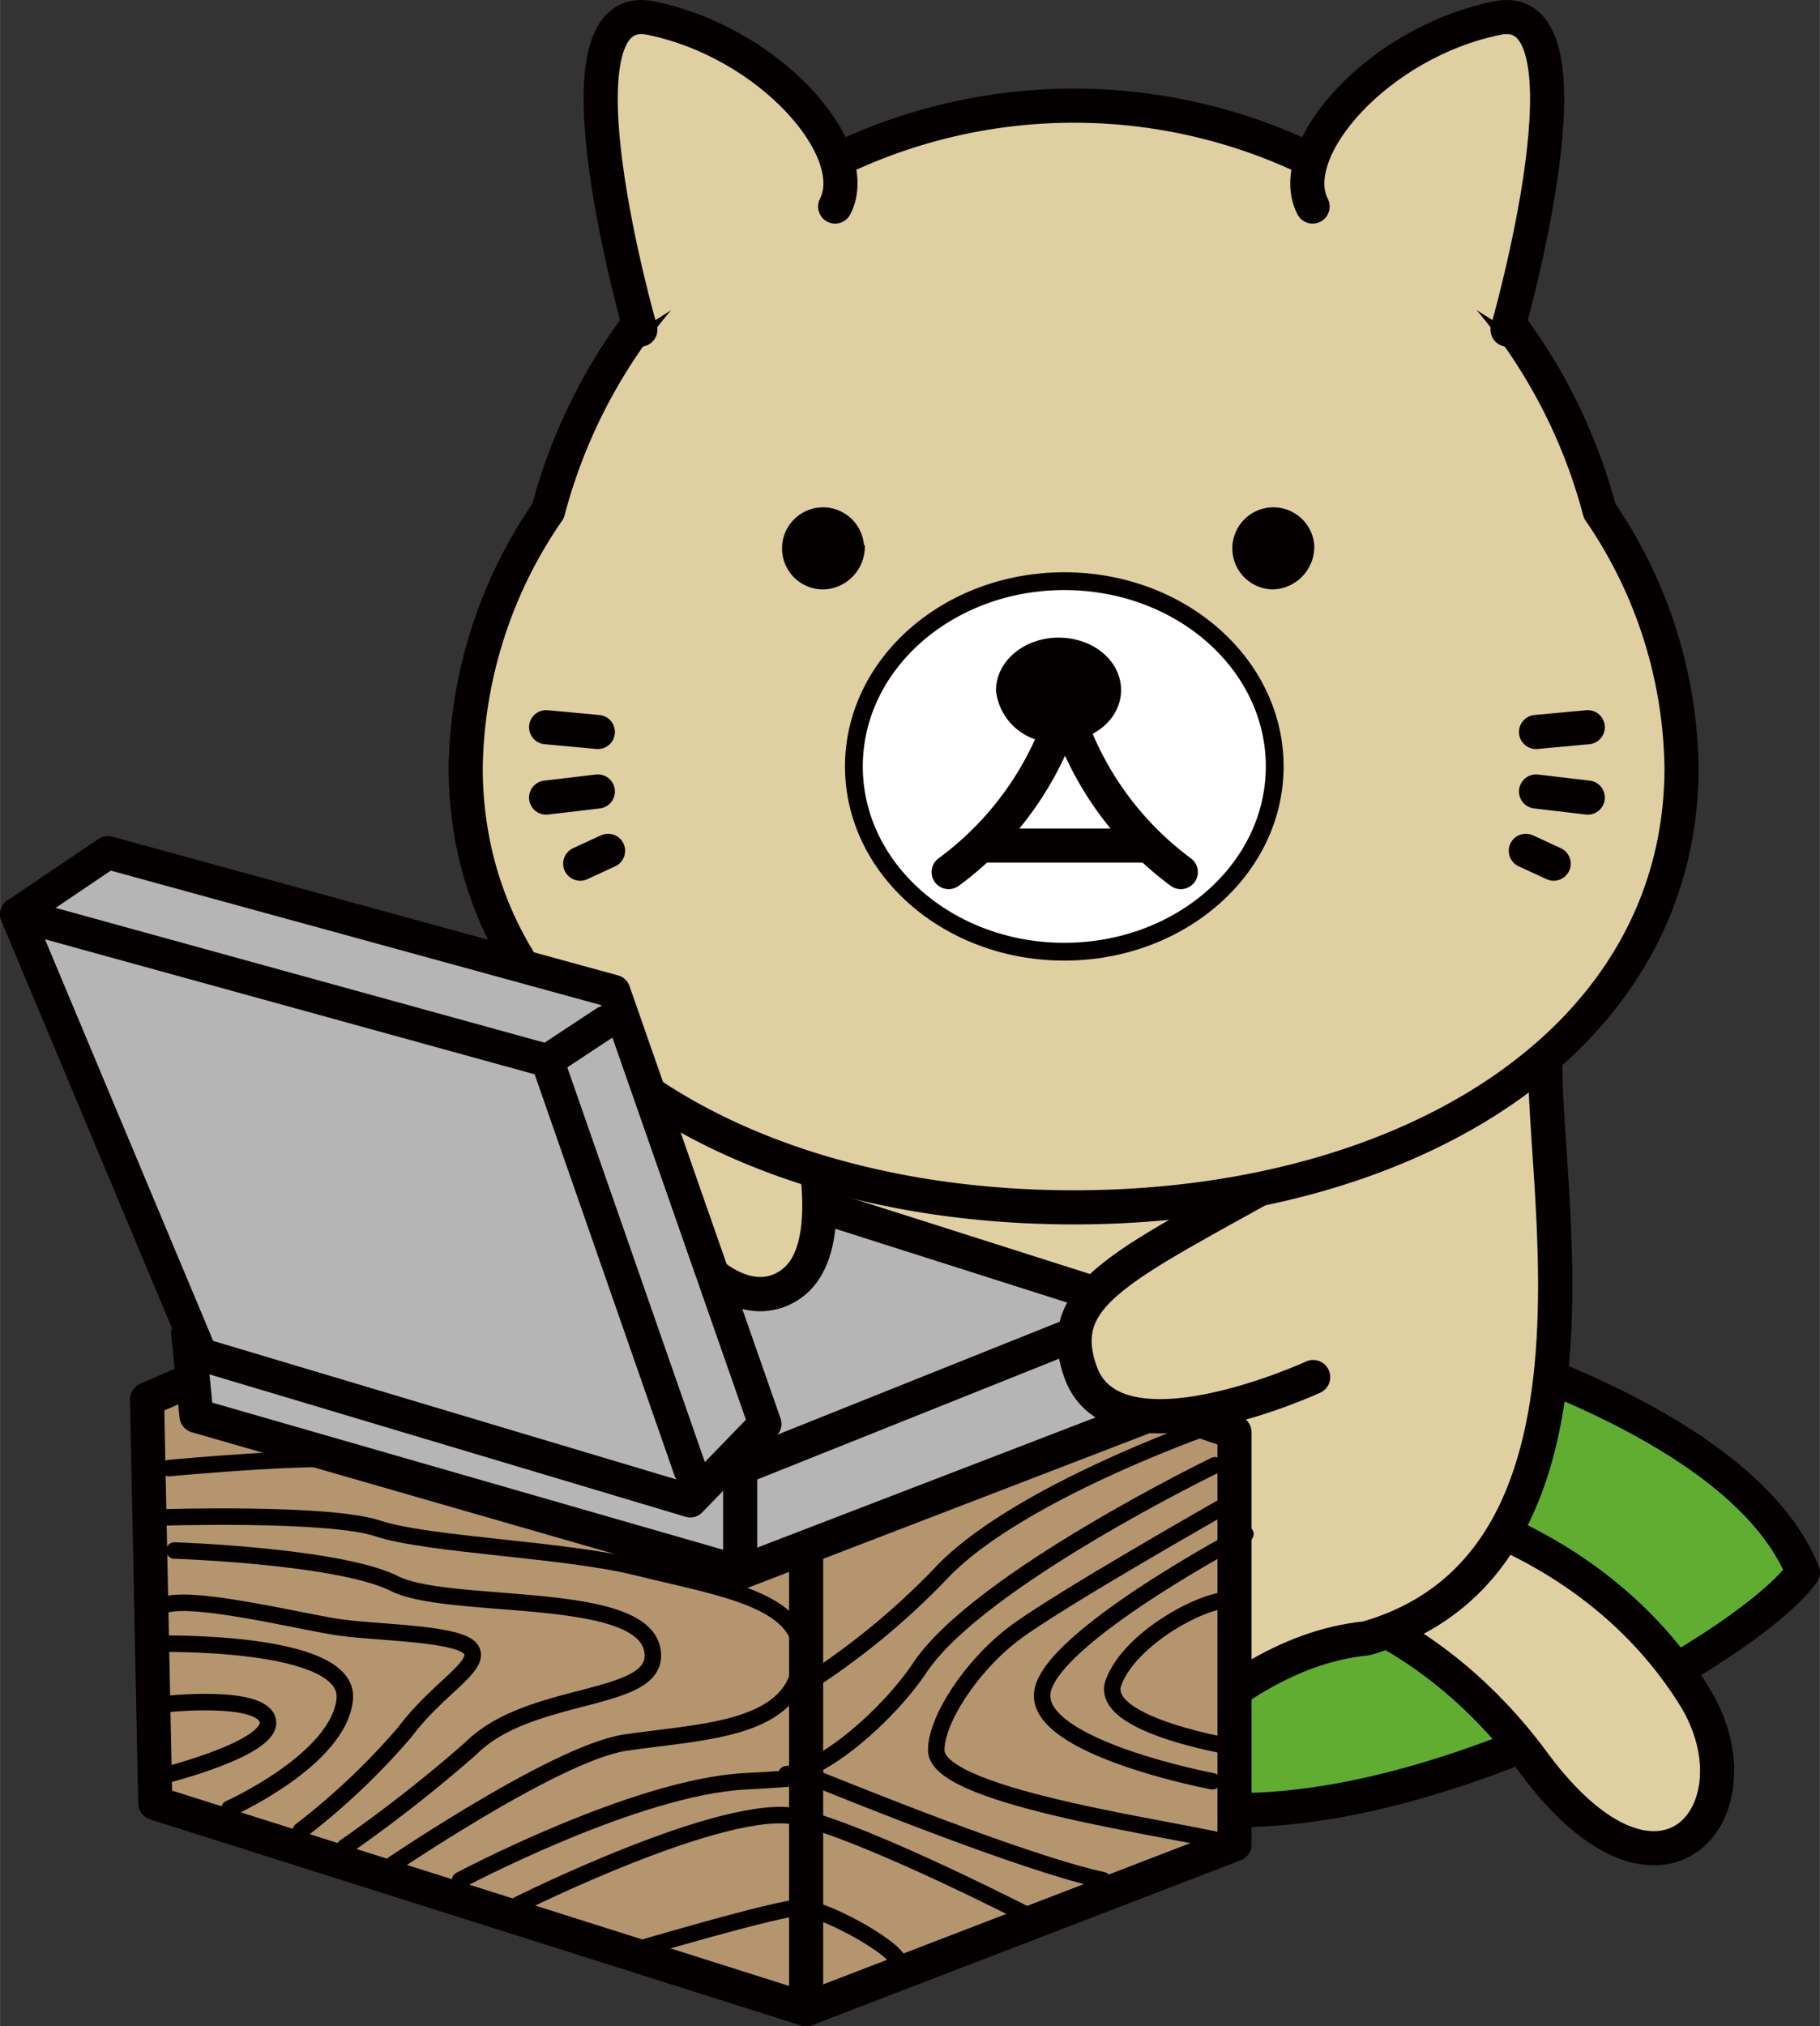 <svg xmlns="http://www.w3.org/2000/svg" width="38.97mm" height="43.37mm" viewBox="0 0 110.45 122.93"><rect x="0" y="0" width="110.45" height="122.93" fill="#333333" stroke="none"/><defs><style>.cls-1{fill:#60ad31;}.cls-10,.cls-11,.cls-2,.cls-4,.cls-8{fill:none;stroke:#040000;}.cls-10,.cls-11,.cls-2,.cls-4{stroke-linecap:round;stroke-linejoin:round;}.cls-2{stroke-width:2.07px;}.cls-3{fill:#e0cfa0;}.cls-4{stroke-width:2.08px;}.cls-5{fill:#b4956d;}.cls-6{fill:#b5b5b6;}.cls-7{fill:#fff;}.cls-8{stroke-width:1.08px;}.cls-9{fill:#040000;}.cls-10{stroke-width:2.01px;}</style></defs><g id="レイヤー_2" data-name="レイヤー 2"><g id="レイヤー_1-2" data-name="レイヤー 1"><path class="cls-1" d="M109.42,95.4c-4,5.5-30,19.5-43,12.5-13.5-5-33-6.5-34-9.5s18-21.5,27-22,44.5,5.5,50,19"/><path class="cls-2" d="M109.42,95.4c-4,5.5-30,19.5-43,12.5-13.5-5-33-6.5-34-9.5s18-21.5,27-22S103.92,81.9,109.42,95.4Z"/><path class="cls-3" d="M85.17,91s11.34,1.8,17.64,11.88c4.28,6.85-1.91,14.64-9.72,4.09C86.83,98.46,79.29,97,79.29,97"/><path class="cls-2" d="M85.17,91s11.34,1.8,17.64,11.88c4.28,6.85-1.91,14.64-9.72,4.09C86.83,98.46,79.29,97,79.29,97"/><path class="cls-3" d="M82.92,99.4c17.5-5,9.19-32.74,11.2-37.5l-19.57-4,0-.23-2.48-.28-2.45-.5,0,.23L49.75,55s-.27,8.5-4.83,10.44-14.36,11.76-10,15.5c3.5,3,10.23-2.41,10.42-.53,1.08,11,11.08,21,13.08,21.53-3.5,6-2.57,9,3,9.5s11.5-11,21.5-12"/><path class="cls-4" d="M82.92,99.4c17.5-5,9.19-32.74,11.2-37.5l-19.57-4,0-.23-2.48-.28-2.45-.5,0,.23L49.75,55s-.27,8.5-4.83,10.44-14.36,11.76-10,15.5c3.5,3,10.23-2.41,10.42-.53,1.08,11,11.08,21,13.08,21.53-3.5,6-2.57,9,3,9.5S72.92,100.4,82.92,99.4Z"/><path class="cls-3" d="M58.42,101.9s3.5-4.5,8-6"/><path class="cls-2" d="M58.42,101.9s3.5-4.5,8-6"/><polygon class="cls-5" points="8.92 84.9 9.42 109.4 48.92 121.9 74.92 111.9 74.92 86.9 35.42 73.4 8.92 84.9"/><polygon class="cls-2" points="8.92 84.9 9.42 109.4 48.92 121.9 74.92 111.9 74.92 86.9 35.42 73.4 8.92 84.9"/><polygon class="cls-6" points="11.42 80.9 11.92 85.9 44.92 95.4 70.92 85.4 70.92 79.9 37.92 69.4 11.42 80.9"/><polygon class="cls-2" points="11.42 80.9 11.92 85.9 44.92 95.4 70.92 85.4 70.92 79.9 37.92 69.4 11.42 80.9"/><path class="cls-3" d="M79.69,83.55s-12.08,5.57-14.13-.35C63.79,78.09,68.69,76.63,81,69.57"/><path class="cls-4" d="M79.69,83.55s-12.08,5.57-14.13-.35C63.79,78.09,68.69,76.63,81,69.57"/><path class="cls-3" d="M47,61.14s5.4,13.67,1,16.77-10.74-6.42-9.41-12.12"/><path class="cls-4" d="M47,61.14s5.4,13.67,1,16.77-10.74-6.42-9.41-12.12"/><path class="cls-3" d="M97.08,31a33,33,0,0,0-63.82,0,28.07,28.07,0,0,0-5,15.57c0,16.53,16.52,26.68,36.9,26.68s36.89-10.15,36.89-26.68a28.14,28.14,0,0,0-5-15.57"/><path class="cls-2" d="M97.08,31a33,33,0,0,0-63.82,0,28.07,28.07,0,0,0-5,15.57c0,16.53,16.52,26.68,36.9,26.68s36.89-10.15,36.89-26.68A28.14,28.14,0,0,0,97.08,31Z"/><path class="cls-7" d="M77.36,46.5c0-6.21-5.72-11.24-12.77-11.24s-12.78,5-12.78,11.24,5.72,11.24,12.78,11.24,12.77-5,12.77-11.24"/><ellipse class="cls-8" cx="64.59" cy="46.5" rx="12.77" ry="11.24"/><path class="cls-9" d="M67,41.87c0-1.19-1.23-2.15-2.76-2.15s-2.76,1-2.76,2.15A2.51,2.51,0,0,0,64.2,44c1.53,0,2.76-1,2.76-2.16"/><path class="cls-2" d="M67,41.87c0-1.19-1.23-2.15-2.76-2.15s-2.76,1-2.76,2.15A2.51,2.51,0,0,0,64.2,44C65.73,44,67,43.07,67,41.87Z"/><path class="cls-2" d="M57.57,52.91A19.36,19.36,0,0,0,64.62,43"/><path class="cls-2" d="M71.66,52.91a19.36,19.36,0,0,1-7-9.9"/><path class="cls-9" d="M52.43,33.07A2.49,2.49,0,1,0,50,35.76a2.59,2.59,0,0,0,2.48-2.69"/><path class="cls-9" d="M79.76,33.07a2.49,2.49,0,1,0-2.48,2.69,2.59,2.59,0,0,0,2.48-2.69"/><line class="cls-2" x1="36.28" y1="44.41" x2="33.14" y2="44.12"/><line class="cls-2" x1="36.28" y1="48.02" x2="33.14" y2="48.39"/><line class="cls-2" x1="36.9" y1="51.62" x2="35.21" y2="52.4"/><line class="cls-2" x1="93.22" y1="44.41" x2="96.36" y2="44.12"/><line class="cls-2" x1="93.22" y1="48.02" x2="96.36" y2="48.39"/><line class="cls-2" x1="92.6" y1="51.62" x2="94.29" y2="52.4"/><path class="cls-3" d="M50.68,12.53c1.78-3.43-4-10-11.23-11.44C33.07-.14,38.86,20,38.86,20"/><path class="cls-2" d="M50.68,12.53c1.78-3.43-4-10-11.23-11.44C33.07-.14,38.86,20,38.86,20"/><path class="cls-3" d="M79.66,12.53c-1.77-3.43,4-10,11.24-11.44C97.27-.14,91.49,20,91.49,20"/><path class="cls-2" d="M79.66,12.53c-1.77-3.43,4-10,11.24-11.44C97.27-.14,91.49,20,91.49,20"/><line class="cls-2" x1="59.78" y1="51.3" x2="69.72" y2="51.3"/><polygon class="cls-6" points="37.25 60.15 6.54 51.73 1 55.47 12.19 82.18 41.89 91.06 46.42 86.39 37.25 60.15"/><polygon class="cls-10" points="37.25 60.15 6.54 51.73 1 55.47 12.19 82.18 41.89 91.06 46.42 86.39 37.25 60.15"/><polyline class="cls-6" points="1 55.47 33.22 64.35 41.88 89.19"/><polyline class="cls-10" points="1 55.47 33.22 64.35 41.88 89.19"/><line class="cls-6" x1="33.22" y1="64.35" x2="36.75" y2="62.02"/><line class="cls-10" x1="33.22" y1="64.35" x2="36.75" y2="62.02"/><line class="cls-2" x1="48.92" y1="121.9" x2="48.92" y2="94.56"/><path class="cls-11" d="M9.25,99.73s12-.33,11.67,3.34-7,6.66-7,6.66"/><path class="cls-11" d="M9.92,103.4s6-.67,6.33,1-6.33,3.33-6.33,3.33"/><path class="cls-11" d="M18.25,111.07a42.2,42.2,0,0,0,6.33-6c2-2.67,4.67-4,4-5s-5.66-1-8-1.34-9-2-10.66-1.33"/><path class="cls-11" d="M10.58,94.07s10,.33,13.34,2,14.93.34,15.66,4c.67,3.33-7.33,2.33-11,6a87.75,87.75,0,0,1-7.66,6"/><path class="cls-11" d="M9.58,92.07s10.34-.34,13.34.66S34.24,94,38.58,95.07c5.34,1.33,10.67,2,10,6s-6.33,4-10.66,4.66-15,8-15,8"/><path class="cls-11" d="M27.92,114.07s10.66-5.67,17.33-6,3-.67,4.67,0,12.33,5,17,6"/><path class="cls-11" d="M74.58,97.07c-1.66,0-6,2.33-7,5s7.67,4,7.67,4"/><path class="cls-11" d="M75.58,93.07s-12,6.33-12.33,9.66,10.33,5.34,10.33,5.34"/><path class="cls-11" d="M74.25,91.4s-10,5.67-12.67,7.67-4.82,5.37-4.76,7.16c.11,2.93,15.43,4.84,18.1,5.67"/><path class="cls-11" d="M10.25,89.07s10.67-1,12-.34"/><path class="cls-11" d="M73.73,88.9s-14.3,6.93-17.88,12.24c-2,3-6,6.39-8.12,6.5"/><path class="cls-11" d="M49.35,101.9a44.62,44.62,0,0,0,7.91-6.61c4.77-4.87,16.47-8.88,16.47-8.88"/><polyline class="cls-2" points="44.92 94.06 44.92 89.06 64.92 81.06"/><path class="cls-11" d="M38.25,118.4s9-2.67,10.33-2.67,5.67,2.34,6,3.34"/><path class="cls-11" d="M31.42,115.57s12.66-6.34,17-5.34,14.66,6.34,14.66,6.34"/></g></g></svg>